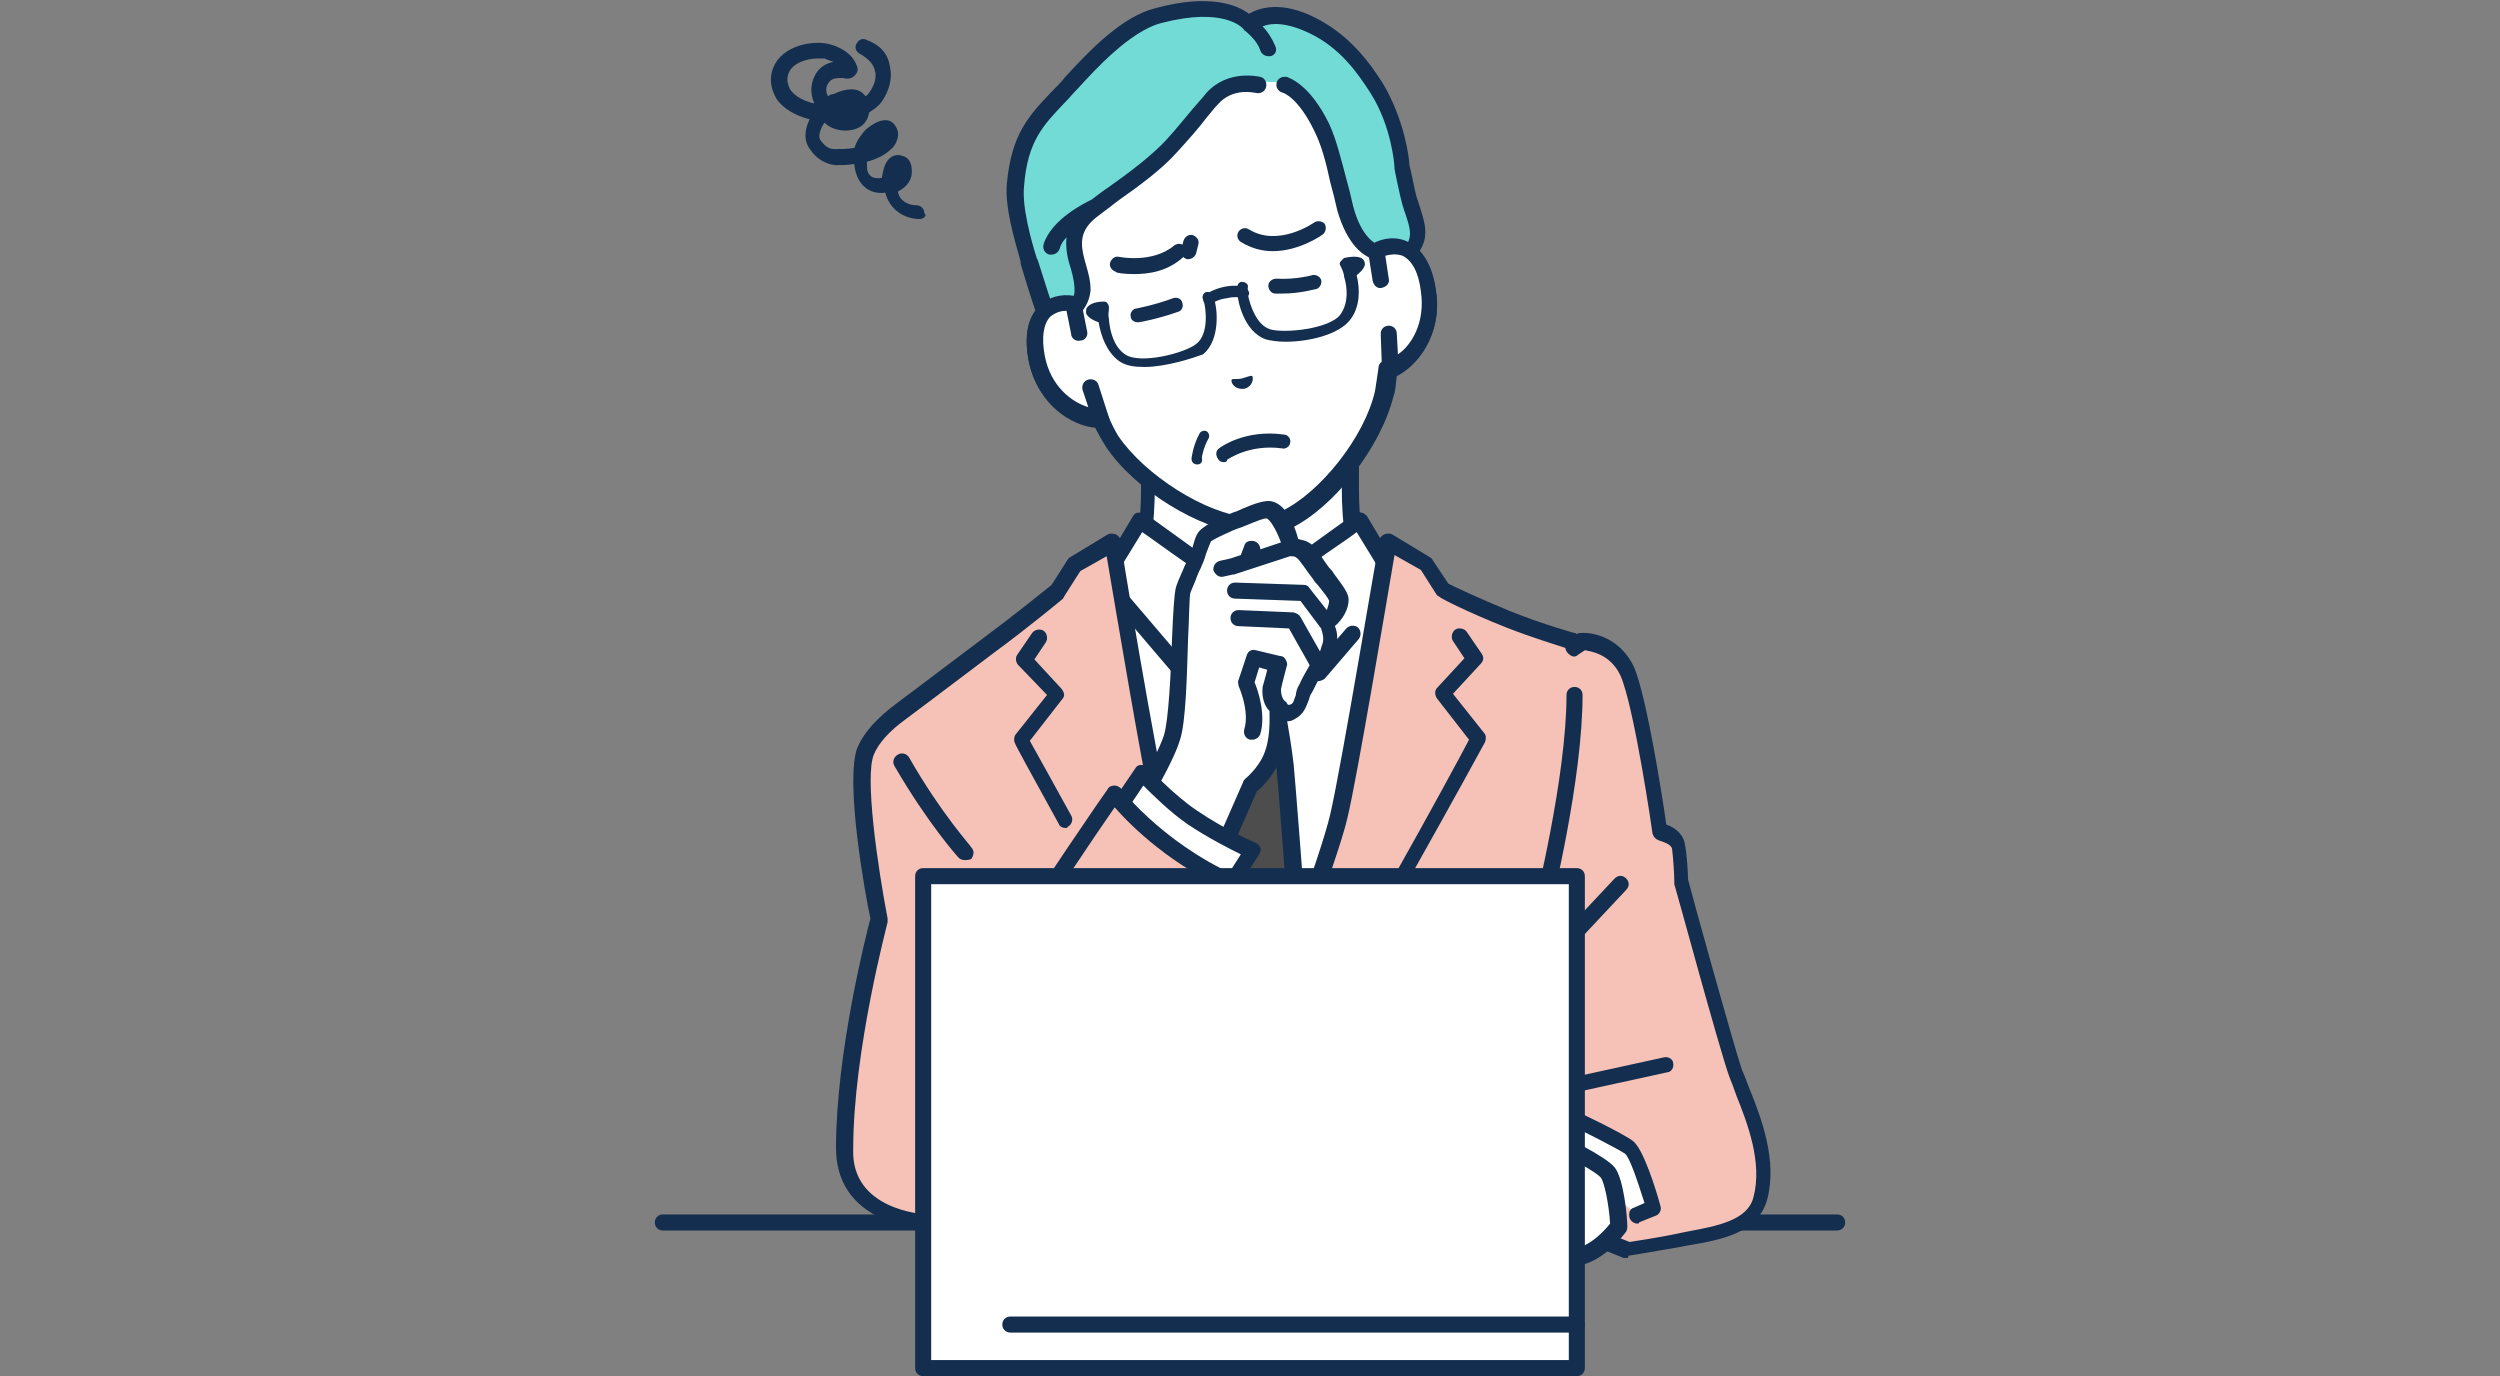 <?xml version="1.0" encoding="utf-8"?>
<!-- Generator: Adobe Illustrator 26.5.0, SVG Export Plug-In . SVG Version: 6.00 Build 0)  -->
<svg version="1.1" id="レイヤー_1" xmlns="http://www.w3.org/2000/svg" xmlns:xlink="http://www.w3.org/1999/xlink" x="0px"
	 y="0px" viewBox="0 0 218 120" style="enable-background:new 0 0 218 120;" xml:space="preserve">
<rect x="0" y="0" width="218" height="120" fill="#808080" stroke="none"/>
<style type="text/css">
	.st0{fill:#132E4F;}
	.st1{fill:#FFFFFF;}
	.st2{fill:#4D4D4D;}
	.st3{fill:#F6C1B7;}
	.st4{fill:#72DBD6;}
</style>
<g id="man_00000064339747306332234400000006324620629605455251_">
	<path class="st0" d="M160.2,107.3H57.8c-0.4,0-0.7-0.3-0.7-0.7c0-0.4,0.3-0.7,0.7-0.7h102.4c0.4,0,0.7,0.3,0.7,0.7
		C160.9,107,160.6,107.3,160.2,107.3z"/>
	<g>
		<g id="XMLID_00000150785829155908349630000017882549803788963485_">
			<g>
				<path class="st1" d="M117.8,42.3c0-2.8,0-4.9,0-4.9l-8.8,4.7l-8.8-4.7c0,0,0,2.1,0,4.9c0,3.7-0.4,5.3-1.3,6.3
					c-1,0.9-8.8,5.9-8.8,5.9l12.4,11.4h13.1L128,54.5c0,0-7.9-5-8.8-5.9C118.2,47.7,117.8,46,117.8,42.3z"/>
				<path class="st0" d="M115.5,66.6c-0.2,0-0.4-0.1-0.5-0.2c-0.3-0.3-0.2-0.7,0-1l11.7-10.8c-2.1-1.3-7.3-4.7-8.2-5.5
					c-1.1-1.1-1.5-2.9-1.5-6.8v-3.7l-7.8,4.2c-0.2,0.1-0.5,0.1-0.7,0l-7.8-4.2v3.7c0,3.9-0.4,5.7-1.5,6.8c-0.8,0.8-6.1,4.2-8.2,5.5
					L103,65.4c0.3,0.3,0.3,0.7,0,1c-0.3,0.3-0.7,0.3-1,0L89.6,55c-0.2-0.1-0.2-0.4-0.2-0.6c0-0.2,0.1-0.4,0.3-0.5
					c3.1-2,8-5.2,8.7-5.8c0.8-0.8,1.1-2.4,1.1-5.8v-4.9c0-0.2,0.1-0.5,0.3-0.6c0.2-0.1,0.5-0.1,0.7,0l8.5,4.5l8.5-4.5
					c0.2-0.1,0.5-0.1,0.7,0c0.2,0.1,0.3,0.4,0.3,0.6v4.9c0,3.4,0.3,5,1.1,5.8c0.7,0.7,5.6,3.8,8.7,5.8c0.2,0.1,0.3,0.3,0.3,0.5
					c0,0.2-0.1,0.4-0.2,0.6L116,66.4C115.9,66.6,115.7,66.6,115.5,66.6z"/>
			</g>
		</g>
		<g>
			<g>
				<path class="st1" d="M121.9,49.9l-1.1-0.7l-2.3-3.8c0,0-0.8,0.6-4.7,3.4c-2.2,1.6-4.8,2.9-4.8,2.9l0,0l0,0h0v0
					c0,0-2.6-1.4-4.8-2.9c-4-2.8-4.7-3.4-4.7-3.4l-2.3,3.8l-1.1,0.7l-1.8,1.8l2.9,16.3l6.6,29.6h5.3h5.3l6.6-29.6l2.9-16.3
					L121.9,49.9z"/>
				<path class="st0" d="M114.3,98.3h-10.6c-0.3,0-0.6-0.2-0.7-0.6l-6.6-29.6c0,0,0,0,0,0l-2.9-16.3c0-0.2,0-0.5,0.2-0.6l1.8-1.8
					c0,0,0.1-0.1,0.1-0.1l1-0.6l2.2-3.7c0.1-0.2,0.3-0.3,0.5-0.3c0.2,0,0.4,0,0.6,0.1c0,0,0.8,0.6,4.7,3.4c1.7,1.2,3.6,2.3,4.4,2.7
					c0.8-0.4,2.7-1.5,4.4-2.7c3.9-2.8,4.7-3.4,4.7-3.4c0.2-0.1,0.4-0.2,0.6-0.1c0.2,0,0.4,0.2,0.5,0.3l2.2,3.7l1,0.6
					c0,0,0.1,0.1,0.1,0.1l1.8,1.8c0.2,0.2,0.2,0.4,0.2,0.6l-2.9,16.3c0,0,0,0,0,0L115,97.7C114.9,98,114.6,98.3,114.3,98.3z
					 M104.3,96.9h9.4l6.4-29.1l2.8-15.9l-1.5-1.5l-1-0.7c-0.1-0.1-0.2-0.1-0.2-0.2l-1.9-3.1c-0.6,0.5-1.9,1.3-4.1,2.9
					c-2.2,1.6-4.8,2.9-4.9,3c-0.2,0.1-0.5,0.1-0.7,0c-0.1-0.1-2.7-1.4-4.9-3c-2.3-1.6-3.5-2.5-4.1-2.9l-1.9,3.1
					c-0.1,0.1-0.1,0.2-0.2,0.2l-1,0.7l-1.5,1.5l2.8,15.9L104.3,96.9z"/>
			</g>
			<path class="st0" d="M114.8,59.4C114.8,59.4,114.8,59.4,114.8,59.4c-0.2,0-0.4-0.1-0.5-0.3l-5.3-6.4l-5.3,6.4
				c-0.1,0.2-0.3,0.3-0.5,0.3c-0.2,0-0.4-0.1-0.5-0.2l-6.3-7.4c-0.3-0.3-0.2-0.7,0.1-1c0.3-0.3,0.7-0.2,1,0.1l5.8,6.8l5.3-6.4
				c0.1-0.2,0.3-0.3,0.5-0.3s0.4,0.1,0.5,0.3l5.3,6.4l2.5-2.9c0.3-0.3,0.7-0.3,1-0.1c0.3,0.3,0.3,0.7,0.1,1l-3,3.5
				C115.2,59.4,115,59.4,114.8,59.4z"/>
			<g>
				<g>
					<path class="st2" d="M106,66.8c0.3-2.9,1.3-7.9,1.3-7.9c0,0-0.6-2.1-1-4l2.7-3.2l0,0l0,0l2.7,3.2c-0.4,1.9-1,4-1,4
						c0,0,1,4.9,1.3,7.9c0.3,2.9,2.8,36.6,2.8,36.6h-11.5C103.2,103.4,105.6,69.7,106,66.8z"/>
					<path class="st0" d="M114.8,104.1h-11.5c-0.2,0-0.4-0.1-0.5-0.2c-0.1-0.1-0.2-0.3-0.2-0.5c0.1-1.4,2.4-33.8,2.8-36.7
						c0.1-1.2,0.4-2.9,0.8-5.1c0.3-1.5,0.4-2.3,0.5-2.7c-0.2-0.5-0.7-2.3-1-3.9c0-0.2,0-0.4,0.2-0.6l2.7-3.2c0,0,0,0,0,0l0,0
						c0.1-0.1,0.3-0.2,0.5-0.2s0.4,0.1,0.5,0.2l0,0c0,0,0,0,0,0l2.7,3.2c0.1,0.2,0.2,0.4,0.2,0.6c-0.3,1.6-0.8,3.3-1,3.9
						c0.2,0.9,1,5.1,1.3,7.7c0.3,2.9,2.7,35.3,2.8,36.7c0,0.2-0.1,0.4-0.2,0.5C115.2,104.1,115,104.1,114.8,104.1z M104,102.7h10
						c-0.4-5-2.4-33.2-2.7-35.8c-0.3-2.8-1.3-7.6-1.3-7.8c0,0,0-0.1,0-0.1c0-0.1,0-0.1,0-0.2c0,0,0.6-1.8,0.9-3.6l-1.9-2.3l-1.9,2.3
						c0.4,1.7,0.9,3.6,0.9,3.6c0,0.1,0,0.2,0,0.4l0,0c0,0-1,4.9-1.3,7.8C106.4,69.5,104.4,97.7,104,102.7z"/>
				</g>
				<path class="st0" d="M109.3,63.2c-0.3,0-0.6-0.2-0.6-0.5l-0.5-3c-0.1-0.3,0.2-0.7,0.5-0.7c0.3-0.1,0.7,0.2,0.7,0.5l0.5,3
					c0.1,0.3-0.2,0.7-0.5,0.7C109.4,63.2,109.3,63.2,109.3,63.2z"/>
				<path class="st0" d="M109,60.3c-1.2,0-2.1-0.7-2.1-0.8c-0.3-0.3-0.3-0.7-0.1-1c0.3-0.3,0.7-0.3,1-0.1c0,0,0.5,0.4,1.2,0.4
					c0.7,0,1.2-0.4,1.2-0.4c0.3-0.2,0.7-0.2,1,0.1c0.3,0.3,0.2,0.7-0.1,1C111.1,59.6,110.2,60.3,109,60.3z"/>
			</g>
		</g>
		<g>
			<path class="st3" d="M151.3,93.6c-0.9-2.5-4.8-16.7-4.8-16.7s0-2.2-0.3-3.1c-0.2-0.9-1.6-1.2-1.6-1.2s-1.6-11.2-2.8-14
				c-1.2-2.8-4-2.6-4-2.6l-0.8,0.5c0-0.3,0-0.5,0-0.5s-2.6-0.7-5.7-1.9c-3.5-1.4-5.6-2.5-5.6-2.5l-1.5-2.3l-3.3-2
				c0,0-3.2,19.5-4.3,23.9c-1,4.4-7.7,22.1-7.7,22.1c0,0-6.7-17.7-7.7-22.1c-1-4.4-4.3-23.9-4.3-23.9l-3.3,2l-1.5,2.3
				c0,0-3,2.4-6,4.7c-3.3,2.5-7.7,5.8-7.7,5.8l0,0c-1.1,0.8-2.4,2-3.1,3.4c-1.2,2.8,1.2,14.7,1.2,14.7s-3,11.2-3,19.9
				c0,6.2,7.3,6.4,7.3,6.4h0.4H92h43.7l6.2,2.4c0,0,1.9-0.3,4.7-0.8c3-0.6,6.1-1,6.9-3.6C154.6,100.7,152.2,96.1,151.3,93.6z"/>
			<path class="st0" d="M141.9,109.7c-0.1,0-0.2,0-0.3,0l-6-2.4H80.9c0,0,0,0,0,0c-0.1,0-2-0.1-3.9-1c-2.7-1.2-4.1-3.3-4.1-6.2
				c0-8.2,2.6-18.5,3-20c-0.4-1.8-2.3-12.2-1.1-15c0.6-1.3,1.7-2.5,3.3-3.7c0,0,4.4-3.3,7.7-5.8c2.7-2,5.4-4.2,5.9-4.6l1.4-2.2
				c0.1-0.1,0.1-0.2,0.2-0.2l3.3-2c0.2-0.1,0.4-0.1,0.7,0c0.2,0.1,0.4,0.3,0.4,0.5c0,0.2,3.2,19.6,4.3,23.9c0.8,3.5,5.3,15.6,7,20.2
				c1.7-4.6,6.2-16.7,7-20.2c1-4.3,4.2-23.7,4.3-23.9c0-0.2,0.2-0.4,0.4-0.5c0.2-0.1,0.5-0.1,0.7,0l3.3,2c0.1,0.1,0.2,0.1,0.2,0.2
				l1.4,2.1c0.6,0.3,2.5,1.2,5.4,2.4c3,1.2,5.6,1.9,5.6,1.9c0.1,0,0.1,0,0.2,0.1c0.1-0.1,0.2-0.1,0.3-0.1c1.1-0.1,3.5,0.4,4.7,3
				c1.1,2.6,2.5,11.5,2.8,13.7c0.6,0.2,1.4,0.7,1.6,1.6c0.2,0.9,0.3,2.7,0.3,3.2c0.3,1.2,3.9,14.2,4.7,16.6l0,0
				c0.2,0.4,0.4,1,0.6,1.5c1.1,2.7,2.5,6.4,1.6,9.8c-0.8,2.9-3.9,3.5-6.9,4l-0.5,0.1c-2.8,0.5-4.7,0.8-4.7,0.8
				C142,109.7,141.9,109.7,141.9,109.7z M80.9,105.9h54.9c0.1,0,0.2,0,0.3,0l6,2.4c0.5-0.1,2.2-0.3,4.5-0.8l0.5-0.1
				c2.7-0.5,5.3-1,5.8-3c0.8-3-0.5-6.4-1.5-8.9c-0.2-0.6-0.4-1.1-0.6-1.6c-0.9-2.5-4.6-16.2-4.8-16.8c0-0.1,0-0.1,0-0.2
				c0-0.6-0.1-2.2-0.2-2.9c-0.1-0.4-0.8-0.6-1.1-0.7c-0.3-0.1-0.5-0.3-0.6-0.6c0-0.1-1.6-11.1-2.8-13.8c-0.9-1.9-2.6-2.1-3.1-2.2
				l-0.6,0.4c-0.2,0.2-0.5,0.2-0.7,0c-0.2-0.1-0.4-0.4-0.4-0.6c-0.9-0.3-2.9-0.9-5.2-1.8c-3.5-1.4-5.6-2.5-5.7-2.6
				c-0.1-0.1-0.2-0.1-0.3-0.2l-1.4-2.2l-2.3-1.3c-0.7,4.1-3.2,19.1-4.1,22.9c-0.4,1.8-1.9,6.1-4.3,12.8c-0.9,2.6-1.8,5-2.4,6.6
				c-0.3,0.9-0.6,1.6-0.8,2.1l-0.2,0.6c-0.1,0.3-0.2,0.7-0.7,0.7c-0.3,0-0.6-0.2-0.7-0.5c-0.3-0.7-6.7-17.8-7.8-22.2
				c-0.9-3.8-3.4-18.8-4.1-22.9l-2.3,1.3L92.8,52c0,0.1-0.1,0.1-0.1,0.2c0,0-3,2.5-6,4.7c-3.3,2.5-7.7,5.8-7.7,5.8
				c-1.4,1-2.4,2.1-2.8,3.1c-0.8,1.9,0.3,9.6,1.2,14.3c0,0.1,0,0.2,0,0.3c0,0.1-3,11.2-3,19.8C74.2,105.5,80.5,105.9,80.9,105.9z"/>
		</g>
		<path class="st0" d="M92.9,72.2c-0.2,0-0.5-0.1-0.6-0.4c-2.2-4-3.8-6.9-3.8-7c-0.1-0.2-0.1-0.6,0.1-0.8l2.7-3.4L88.8,58
			c-0.2-0.2-0.3-0.6-0.1-0.9l1.3-1.9c0.2-0.3,0.7-0.4,1-0.2c0.3,0.2,0.4,0.7,0.2,1l-1,1.5l2.4,2.6c0.2,0.3,0.3,0.6,0,0.9l-2.8,3.6
			c0.5,0.9,1.9,3.4,3.6,6.5c0.2,0.3,0.1,0.8-0.3,1C93.1,72.2,93,72.2,92.9,72.2z"/>
		<path class="st0" d="M112.6,93.7c-0.1,0-0.3,0-0.4-0.1c-0.3-0.2-0.4-0.6-0.2-1c5.3-8.2,14.6-25.2,16.1-28.1l-2.8-3.6
			c-0.2-0.3-0.2-0.7,0-0.9l2.4-2.6l-1-1.5c-0.2-0.3-0.1-0.8,0.2-1c0.3-0.2,0.8-0.1,1,0.2l1.3,1.9c0.2,0.3,0.2,0.6-0.1,0.9l-2.4,2.6
			l2.7,3.4c0.2,0.2,0.2,0.5,0.1,0.8c-0.1,0.2-10.7,19.6-16.4,28.6C113.1,93.6,112.8,93.7,112.6,93.7z"/>
		<path class="st0" d="M134.5,79.9c-0.1,0-0.1,0-0.2,0c-0.4-0.1-0.6-0.5-0.5-0.9c0-0.1,2.8-11.2,2.8-18.4c0-0.4,0.3-0.7,0.7-0.7
			s0.7,0.3,0.7,0.7c0,7.4-2.7,18.3-2.8,18.7C135.1,79.6,134.8,79.9,134.5,79.9z"/>
		<path class="st0" d="M135.3,84.2c-0.2,0-0.3-0.1-0.5-0.2c-0.3-0.3-0.3-0.7,0-1l6-6.4c0.3-0.3,0.7-0.3,1,0c0.3,0.3,0.3,0.7,0,1
			l-6,6.4C135.7,84.1,135.5,84.2,135.3,84.2z"/>
		<g>
			<g>
				<path class="st1" d="M142.2,100.1c-0.9-0.7-5.5-2.9-5.5-2.9l-4.2,0.7l2.5,1.3l7.8,6.8l1.5-0.6
					C144.4,105.4,143.1,100.7,142.2,100.1z"/>
				<path class="st0" d="M142.8,106.7c-0.3,0-0.6-0.2-0.7-0.5c-0.1-0.4,0-0.8,0.4-0.9l0.9-0.4c-0.6-1.9-1.3-4-1.7-4.3
					c-0.6-0.4-3.3-1.8-5.2-2.7l-1.8,0.3l0.5,0.3c0.4,0.2,0.5,0.6,0.3,1c-0.2,0.3-0.6,0.5-1,0.3l-2.5-1.3c-0.3-0.1-0.4-0.4-0.4-0.7
					c0-0.3,0.3-0.5,0.6-0.6l4.2-0.7c0.1,0,0.3,0,0.4,0.1c0.5,0.2,4.7,2.2,5.6,2.9c0.9,0.7,2,4.2,2.4,5.7c0.1,0.3-0.1,0.7-0.4,0.8
					l-1.5,0.6C143,106.6,142.9,106.7,142.8,106.7z"/>
			</g>
			<g>
				<g>
					<path class="st1" d="M135,99.1c0,0-4.5,0.6-6,0.4c-1.4-0.3-3.7-1-3.7-1s-2.8-1.3-4.2-0.7c-2.1,1-4.5,4.1-4.5,4.1
						s-0.6,1.2-1.6,3.5c-1.1,2.3-1.1,3.5,0,3.8c1.1,0.3,2-0.8,2.8-2.2c0.8-1.4,1.6-2.8,1.6-2.8l3.3-2.7l0.5,0.2l-2.6,2.8
						c0,0-2.3,5.4-0.7,6.2c1,0.5,2.1-0.8,2.1-0.8s0.1,1,1,1.3c0.9,0.3,1.8-0.5,1.8-0.5s0.2,0.7,1.2,1c1,0.3,2-1,3-2.3
						c0.9-1.1,1.5-1.7,1.5-1.7l2.6,1c0,0,1.5,1.2,4.4,0.8c2.2-0.3,3.8-2.7,3.8-2.7s-0.3-3.8-1-4.7C139.5,101.2,135,99.1,135,99.1z"
						/>
					<path class="st0" d="M126.2,112.5c-0.2,0-0.4,0-0.6-0.1c-0.5-0.2-0.9-0.4-1.1-0.7c-0.5,0.2-1.2,0.4-1.9,0.2
						c-0.5-0.2-0.8-0.5-1-0.8c-0.6,0.4-1.4,0.6-2.1,0.2c-1.5-0.8-0.8-3.3-0.6-4.2c0.1-0.4,0.2-0.9,0.4-1.3c-0.3,0.4-0.5,1-0.8,1.5
						c-0.5,0.9-1.8,3.1-3.6,2.6c-0.7-0.2-1-0.6-1.1-1c-0.4-0.8-0.1-2,0.7-3.8c1.1-2.3,1.6-3.5,1.6-3.5c0,0,0-0.1,0.1-0.1
						c0.1-0.1,2.5-3.3,4.7-4.3c1.5-0.7,4.1,0.4,4.7,0.7c0.3,0.1,2.3,0.8,3.6,1c1.1,0.2,4.5-0.2,5.8-0.4c0.1,0,0.3,0,0.4,0.1
						c0.8,0.4,4.6,2.2,5.4,3.2c0.8,1,1.1,4.4,1.1,5.1c0,0.2,0,0.3-0.1,0.5c-0.1,0.1-1.8,2.6-4.3,3c-2.8,0.4-4.4-0.5-4.8-0.8
						l-2.1-0.8c-0.3,0.3-0.7,0.7-1.1,1.3c-0.1,0.1-0.2,0.3-0.3,0.4C128.2,111.4,127.3,112.5,126.2,112.5z M125.4,110.5
						c0,0.1,0.2,0.4,0.7,0.6c0.4,0.1,1.3-0.8,1.9-1.6c0.1-0.1,0.2-0.3,0.3-0.4c0.9-1.2,1.6-1.7,1.6-1.8c0.2-0.2,0.5-0.2,0.7-0.1
						l2.6,1c0.1,0,0.1,0.1,0.2,0.1c0,0,1.3,1,3.8,0.6c1.5-0.2,2.8-1.7,3.2-2.2c-0.1-1.7-0.5-3.6-0.8-4c-0.4-0.5-2.6-1.7-4.7-2.7
						c-1,0.1-4.6,0.6-6,0.4c-1.5-0.3-3.7-1-3.8-1.1c0,0,0,0-0.1,0c-1-0.5-2.8-1-3.6-0.7c-1.7,0.8-3.8,3.4-4.2,3.8
						c-0.1,0.3-0.7,1.5-1.6,3.4c-0.9,1.9-0.8,2.5-0.7,2.6c0,0,0.1,0.1,0.2,0.2c0.6,0.2,1.4-0.9,2-1.9c0.8-1.4,1.6-2.8,1.6-2.8
						c0-0.1,0.1-0.1,0.2-0.2l3.3-2.7c0.2-0.2,0.5-0.2,0.8-0.1l0.5,0.2c0.2,0.1,0.3,0.3,0.4,0.5c0,0.2,0,0.4-0.2,0.6l-2.5,2.7
						c-0.1,0.3-0.6,1.4-0.9,2.6c-0.5,1.9-0.2,2.5-0.1,2.6c0.4,0.2,1-0.4,1.2-0.6c0.2-0.2,0.5-0.3,0.8-0.2c0.3,0.1,0.5,0.3,0.5,0.6
						c0,0,0.1,0.6,0.5,0.7c0.4,0.1,1-0.2,1.1-0.3c0.2-0.2,0.4-0.2,0.7-0.2C125.1,110.1,125.3,110.3,125.4,110.5z"/>
				</g>
				<path class="st0" d="M121.9,110.6c-0.1,0-0.2,0-0.3-0.1c-0.4-0.1-0.5-0.6-0.4-0.9l1.6-3.9c0-0.1,0.1-0.1,0.1-0.2l3.2-3.5
					c0.3-0.3,0.7-0.3,1,0c0.3,0.3,0.3,0.7,0,1l-3.1,3.4l-1.5,3.8C122.5,110.4,122.2,110.6,121.9,110.6z"/>
				<path class="st0" d="M124.7,111.4c-0.1,0-0.2,0-0.3-0.1c-0.3-0.2-0.5-0.6-0.3-1l1.8-3.5c0-0.1,0.1-0.1,0.1-0.2l3.3-3.2
					c0.3-0.3,0.7-0.3,1,0c0.3,0.3,0.3,0.7,0,1l-3.2,3.1l-1.7,3.4C125.2,111.3,124.9,111.4,124.7,111.4z"/>
				<path class="st0" d="M130.4,108.5c-0.2,0-0.4-0.1-0.5-0.3c-0.2-0.3-0.2-0.7,0.1-1l1.8-1.4c0.3-0.2,0.7-0.2,1,0.1
					c0.2,0.3,0.2,0.7-0.1,1l-1.8,1.4C130.7,108.4,130.5,108.5,130.4,108.5z"/>
			</g>
		</g>
		<path class="st0" d="M134.8,95.9c-0.3,0-0.6-0.2-0.7-0.6c-0.1-0.4,0.2-0.8,0.5-0.8l10.5-2.3c0.4-0.1,0.8,0.2,0.8,0.5
			c0.1,0.4-0.2,0.8-0.5,0.8l-10.5,2.3C134.9,95.9,134.8,95.9,134.8,95.9z"/>
		<path class="st0" d="M84.1,75c-0.2,0-0.4-0.1-0.5-0.2c-0.1-0.1-2.7-3-5.6-8c-0.2-0.3-0.1-0.8,0.3-1c0.3-0.2,0.8-0.1,1,0.3
			c2.8,4.9,5.4,7.7,5.4,7.8c0.3,0.3,0.2,0.7,0,1C84.5,75,84.3,75,84.1,75z"/>
		<g>
			<g id="XMLID_00000091010899929526795800000011718993257347919030_">
				<g id="新規シンボル_8_00000101788216307953591820000003504513877161323690_">
					<g>
						<path class="st1" d="M119.9,21.9l-1.2-6.8c-0.3-2-1.2-3.8-2.4-5.3c-2.4-2.9-6.8-6.9-13.1-5.8l-0.1,0
							c-6.2,1.1-9.1,6.3-10.3,9.9c-0.6,1.9-0.8,3.9-0.4,5.8l1.2,6.8c-1.6-0.3-3.9,0.5-3.1,4.7c0.7,3.8,3.8,5.3,5.5,5.2
							c0.3,0.7,0.6,1.4,1,1.9c2.4,3.6,7.9,7,11.9,7.4c0,0,0.7,0.1,1.6-0.1c0.9-0.2,1.6-0.5,1.6-0.5c3.6-1.7,7.6-6.8,8.6-11
							c0.2-0.7,0.2-1.4,0.3-2.2c1.6-0.5,4-3,3.4-6.8C123.8,21.1,121.2,21.1,119.9,21.9z"/>
						<path class="st0" d="M108.8,46.6c-4.2-0.4-9.9-3.9-12.4-7.7c-0.3-0.5-0.6-1-0.9-1.6c-2.1-0.2-5-2-5.8-5.8
							c-0.4-2.1-0.1-3.7,0.9-4.7c0.5-0.5,1.3-0.9,2.1-0.9l-1-5.9c-0.4-2.1-0.2-4.2,0.5-6.2c1.1-3.4,4.1-9.2,10.8-10.4c0,0,0,0,0.1,0
							c0,0,0,0,0.1,0c6.8-1.2,11.5,3.3,13.7,6.1c1.3,1.6,2.2,3.6,2.6,5.7l1,5.9c0.8-0.2,1.6-0.2,2.3,0.2c1.3,0.6,2.1,2,2.4,4.1
							c0.6,3.8-1.6,6.5-3.4,7.4c-0.1,0.7-0.1,1.3-0.3,1.8c-1.1,4.4-5.2,9.7-9,11.5c0,0-0.7,0.3-1.8,0.5
							C109.6,46.7,108.9,46.6,108.8,46.6z M120.3,22.6c-0.2,0.1-0.4,0.1-0.7,0c-0.2-0.1-0.4-0.3-0.4-0.5l-1.2-6.8
							c-0.3-1.8-1.1-3.6-2.3-5c-2.5-3.1-6.6-6.5-12.4-5.6c0,0,0,0-0.1,0c0,0,0,0-0.1,0c-5.7,1-8.5,5.7-9.7,9.5
							c-0.6,1.8-0.7,3.6-0.4,5.5l1.2,6.8c0,0.2,0,0.5-0.2,0.6c-0.2,0.2-0.4,0.2-0.6,0.2c-0.3-0.1-1.2-0.2-1.8,0.5
							c-0.6,0.6-0.8,1.8-0.5,3.4c0.7,3.4,3.5,4.7,4.8,4.6c0.3,0,0.6,0.2,0.7,0.4c0.3,0.7,0.6,1.3,0.9,1.8c2.3,3.4,7.6,6.8,11.3,7.1
							c0,0,0.6,0,1.5-0.1c0.8-0.1,1.4-0.4,1.4-0.4c3.4-1.6,7.3-6.5,8.2-10.5c0.1-0.6,0.2-1.3,0.3-2c0-0.3,0.2-0.6,0.5-0.6
							c1.3-0.4,3.5-2.6,2.9-6c-0.3-1.6-0.8-2.7-1.6-3.1c-0.4-0.2-0.7-0.2-1.1-0.1C120.7,22.3,120.4,22.5,120.3,22.6z"/>
					</g>
				</g>
			</g>
			<path class="st0" d="M109.2,32.8c-0.1-0.1-0.5,0.1-0.9,0.2c-0.4,0.1-0.8,0-0.9,0.1c-0.1,0.2,0.2,0.9,1.1,0.8
				C109.3,33.7,109.3,32.9,109.2,32.8z"/>
			<path class="st0" d="M99.2,28.1c-0.3,0-0.6-0.2-0.6-0.5c-0.1-0.3,0.2-0.7,0.5-0.7c0,0,1.6-0.3,3.2-0.9c0.3-0.1,0.7,0,0.8,0.4
				c0.1,0.3,0,0.7-0.4,0.8c-1.7,0.6-3.3,0.9-3.4,0.9C99.3,28.1,99.3,28.1,99.2,28.1z"/>
			<path class="st0" d="M111.8,25.6c-0.2,0-0.4,0-0.6,0c-0.3,0-0.6-0.3-0.6-0.7c0-0.3,0.3-0.6,0.7-0.6c1.7,0.1,3.1-0.3,3.1-0.3
				c0.3-0.1,0.7,0.1,0.8,0.4c0.1,0.3-0.1,0.7-0.4,0.8C114.7,25.2,113.4,25.6,111.8,25.6z"/>
			<path class="st4" d="M122.2,14.4c0,0-0.2-3.6-2.2-6.8c-1.3-2.2-3-4.2-5.5-5.5c-4-2-5.6-0.1-5.6-0.1s-1.7-2.4-7.9-0.8
				c-2.9,0.7-5.9,4-7.5,5.8c-2.5,2.8-4.5,4-5,9c-0.2,2,0.7,5.1,1.2,6.7c0.8,2.7,1.4,4.5,1.4,4.5l1.7,1.4l0.8-2.2
				c0,0,0.5-0.4,0.6-1.4c0.1-2-1.9-4.3,0.3-6.6c1.1-1.2,5.3-3.6,7.5-6c1.7-2,2.7-3.3,3.5-4.1c1.7-1.8,4-1.2,4-1.2l2.6,0.1
				c0,0,1.5,0.4,3.2,3.7c0.9,1.7,1.2,3.8,2.1,7c0.9,3.4,2.6,3.8,2.6,3.8l2.6,2c0,0,0.1-1.4,0.5-1.9c1-1.4,0.5-2.4-0.2-4.4
				C122.7,16.8,122.2,14.4,122.2,14.4z"/>
			<g>
				<path class="st0" d="M105.5,26.5c-0.1,0-0.3-0.1-0.4-0.2c-0.2-0.2-0.1-0.5,0.1-0.7c0.1,0,0.6-0.4,1.6-0.6c1-0.2,1.7,0,1.8,0.1
					c0.2,0.1,0.4,0.4,0.3,0.6c-0.1,0.2-0.4,0.4-0.6,0.3c0,0-0.5-0.2-1.3,0c-0.8,0.1-1.2,0.4-1.2,0.4
					C105.7,26.5,105.6,26.5,105.5,26.5z"/>
				<path class="st0" d="M99.8,32c-0.9,0-1.6-0.1-2.2-0.5c-1.1-0.8-1.6-2.2-1.8-3.4c-0.6-0.2-1-0.5-1.1-0.8c0-0.2,0-0.4,0.1-0.5
					c0.3-0.4,1-0.5,1.4-0.5c0.2,0,0.3,0,0.4,0.2c0.1,0.1,0.1,0.3,0.1,0.4c0,0.2-0.1,0.5,0,0.9c0,0,0,0,0,0.1c0.1,1,0.4,2.3,1.4,3
					c1.3,0.9,5.2-0.1,6.2-0.9c1.2-0.9,0.8-3.3,0.7-3.6c-0.1-0.2-0.1-0.3-0.1-0.3c-0.1-0.2,0-0.5,0.2-0.6c0.2-0.1,0.5,0,0.6,0.2
					c0,0,0.1,0.2,0.2,0.5c0.2,0.5,0.6,3.4-1,4.7C104.1,31.2,101.7,32,99.8,32z"/>
				<path class="st0" d="M112.1,29.8c-0.7,0-1.3-0.1-1.7-0.2c-2-0.7-2.5-3.5-2.5-4.1c0-0.2,0-0.5,0-0.5c0-0.3,0.3-0.5,0.5-0.4
					c0.3,0,0.5,0.3,0.4,0.5c0,0,0,0.2,0,0.4c0,0.3,0.5,2.7,1.9,3.2c1.2,0.4,5.3,0,6.2-1.3c0.7-1,0.6-2.3,0.3-3.3c0,0,0,0,0-0.1
					c-0.1-0.4-0.2-0.6-0.3-0.8c-0.1-0.1-0.1-0.3,0-0.4c0.1-0.1,0.2-0.2,0.3-0.3c0.4-0.1,1.1-0.2,1.5,0c0.2,0.1,0.3,0.3,0.3,0.4
					c0.1,0.3-0.2,0.7-0.7,1.1c0.3,1.2,0.3,2.7-0.5,3.8C116.8,29.2,114.1,29.8,112.1,29.8z"/>
			</g>
			<path class="st0" d="M98.9,23.9c-0.9,0-1.6-0.1-1.6-0.2c-0.3-0.1-0.6-0.4-0.5-0.8c0.1-0.3,0.4-0.6,0.8-0.5c0,0,2.9,0.6,4.8-1
				c0.3-0.2,0.7-0.2,0.9,0.1c0.2,0.3,0.2,0.7-0.1,0.9C101.8,23.7,100.1,23.9,98.9,23.9z"/>
			<path class="st0" d="M103.6,22.6c0,0-0.1,0-0.1,0c-0.3-0.1-0.6-0.4-0.5-0.8l0.2-0.8c0.1-0.3,0.4-0.6,0.8-0.5
				c0.3,0.1,0.6,0.4,0.5,0.8l-0.2,0.8C104.2,22.4,103.9,22.6,103.6,22.6z"/>
			<path class="st0" d="M111,21.9c-0.9,0-1.8-0.2-2.8-0.8c-0.3-0.2-0.4-0.6-0.2-0.9c0.2-0.3,0.6-0.4,0.9-0.2
				c2.6,1.6,5.7-0.6,5.7-0.6c0.3-0.2,0.7-0.1,0.9,0.1c0.2,0.3,0.1,0.7-0.1,0.9C115.3,20.5,113.3,21.9,111,21.9z"/>
			<path class="st0" d="M104.4,40.5C104.4,40.5,104.4,40.5,104.4,40.5c-0.3,0-0.5-0.2-0.5-0.5c0,0,0.1-1.1,0.7-2.2
				c0.1-0.2,0.4-0.3,0.6-0.2c0.2,0.1,0.3,0.4,0.2,0.6c-0.5,0.9-0.6,1.7-0.6,1.7C104.9,40.3,104.7,40.5,104.4,40.5z"/>
			<path class="st0" d="M123.8,18c-0.1-0.2-0.1-0.4-0.2-0.6c-0.2-0.5-0.5-2.3-0.7-3c0-0.5-0.4-3.9-2.3-7.1c-1.2-1.9-2.9-4.2-5.8-5.7
				c-3.1-1.6-5-0.9-5.9-0.4c-0.9-0.7-3.3-1.8-8.1-0.5c-2.9,0.7-5.7,3.6-7.9,6c-0.4,0.5-0.8,0.9-1.2,1.3c-2,2.1-3.5,3.7-3.9,8
				c-0.2,2.1,0.7,5,1.2,6.8L89,23c0.8,2.7,1.4,4.5,1.5,4.6c0,0.1,0.1,0.2,0.2,0.3l1.7,1.4c0.1,0.1,0.3,0.2,0.5,0.2
				c0.1,0,0.1,0,0.2,0c0.2-0.1,0.4-0.2,0.5-0.4l0.8-2c0.2-0.3,0.6-0.8,0.7-1.8c0-0.8-0.2-1.5-0.4-2.2c-0.4-1.4-0.7-2.6,0.5-3.8
				c0.4-0.4,1.3-1,2.3-1.8c1.7-1.2,3.8-2.7,5.2-4.3c1-1.1,1.8-2,2.4-2.8c0.5-0.6,0.8-1,1.1-1.3c1.3-1.5,3.2-1,3.3-1
				c0.4,0.1,0.8-0.1,0.9-0.5c0.1-0.4-0.1-0.8-0.5-0.9c-0.1,0-2.8-0.7-4.7,1.4c-0.3,0.4-0.7,0.8-1.2,1.4c-0.6,0.7-1.3,1.6-2.3,2.7
				c-1.3,1.4-3.3,2.9-5,4.1c-0.6,0.4-1.1,0.8-1.5,1.1c-0.6,0.3-3.5,1.7-4.2,3.9c-0.1,0.4,0.1,0.8,0.5,0.9c0.1,0,0.1,0,0.2,0
				c0.3,0,0.6-0.2,0.7-0.5c0.1-0.4,0.3-0.7,0.6-1c-0.1,1,0.1,1.9,0.4,2.8c0.2,0.7,0.3,1.3,0.3,1.8c0,0.6-0.2,0.8-0.3,0.9
				c-0.1,0.1-0.2,0.2-0.2,0.3l-0.5,1.2l-0.8-0.7c-0.2-0.5-0.7-2.1-1.4-4.3l-0.1-0.2c-0.5-1.6-1.3-4.5-1.1-6.3
				c0.3-3.9,1.7-5.3,3.5-7.2c0.4-0.4,0.8-0.9,1.3-1.4c1.2-1.3,4.4-4.9,7.2-5.6c5.4-1.4,7,0.4,7.1,0.5c0.1,0.1,0.1,0.2,0.2,0.2
				c0.2,0.2,1,0.8,1.3,1.7c0.1,0.3,0.4,0.5,0.7,0.5c0.1,0,0.2,0,0.2,0c0.4-0.1,0.6-0.5,0.4-0.9c-0.3-0.7-0.7-1.3-1.1-1.7
				c0.7-0.3,2-0.4,4.1,0.6c2.7,1.3,4.2,3.5,5.3,5.2c1.9,3,2.1,6.4,2.1,6.5c0,0,0,0.1,0,0.1c0,0.1,0.5,2.5,0.7,3.2
				c0.1,0.2,0.1,0.4,0.2,0.6c0.5,1.5,0.7,2.1,0,3.1c-0.2,0.3-0.3,0.7-0.4,1.1l-1.7-1.3c-0.1-0.1-0.1-0.1-0.3-0.1
				c-0.1,0-1.4-0.6-2.1-3.3c-0.2-0.9-0.4-1.7-0.6-2.4c-0.5-1.9-0.9-3.5-1.5-4.8c-1.7-3.5-3.5-4-3.7-4.1l0,0c-0.1,0-0.1,0-0.2,0
				c-0.4,0-0.7,0.3-0.7,0.7c0,0.3,0.2,0.6,0.6,0.7l0,0l0,0c0,0,1.3,0.4,2.7,3.3c0.6,1.2,1,2.6,1.4,4.5c0.2,0.7,0.4,1.5,0.6,2.4
				c0.9,3.2,2.4,4,2.9,4.2l2.5,1.9c0.2,0.2,0.5,0.2,0.7,0.1c0.2-0.1,0.4-0.3,0.4-0.6c0-0.6,0.2-1.4,0.4-1.6
				C124.7,20.8,124.3,19.6,123.8,18z"/>
			<path class="st0" d="M106.7,40.3c-0.2,0-0.4-0.1-0.5-0.3c-0.2-0.3-0.2-0.7,0.1-0.9c0.1-0.1,2.3-1.7,5.7-1.2
				c0.3,0,0.6,0.4,0.5,0.7c0,0.3-0.4,0.6-0.7,0.5c-2.9-0.4-4.8,1-4.8,1C107,40.3,106.8,40.3,106.7,40.3z"/>
			<g id="XMLID_00000074435710153173392900000005429662733226100911_">
				<g>
					<path class="st1" d="M119.9,21.9l0.4,2.5l0.7,4.8l0.1,2.9c1.6-0.5,4-3,3.4-6.8C123.8,21.1,121.2,21.1,119.9,21.9z"/>
					<path class="st0" d="M121.2,32.8C121.2,32.8,121.2,32.8,121.2,32.8c2.1-0.6,4.7-3.5,4-7.6c-0.3-2.1-1.2-3.5-2.4-4.1
						c-1-0.5-2.2-0.4-3.2,0.2c-0.2,0.1-0.4,0.4-0.3,0.7l0.4,2.5c0.1,0.4,0.4,0.7,0.8,0.6c0.4-0.1,0.7-0.4,0.6-0.8l-0.3-2
						c0.4-0.1,0.9-0.2,1.5,0c0.8,0.4,1.4,1.4,1.6,3.1c0.4,2.7-0.8,4.7-2,5.5l-0.1-1.8c0-0.4-0.3-0.7-0.7-0.7c-0.4,0-0.7,0.3-0.7,0.7
						l0.1,2.9c0,0.2,0.1,0.4,0.3,0.6C120.8,32.8,121,32.9,121.2,32.8z"/>
				</g>
			</g>
			<g>
				<g>
					<path class="st1" d="M94.1,29.1l-0.5-2.5c-1.6-0.3-3.9,0.5-3.1,4.7c0.7,3.8,3.8,5.3,5.5,5.2l-0.9-2.8L94.1,29.1z"/>
					<path class="st0" d="M96.1,37.2C96.1,37.3,96.1,37.3,96.1,37.2c-2.1,0.1-5.6-1.7-6.4-5.8c-0.4-2.1-0.1-3.7,0.9-4.7
						c0.8-0.8,1.9-1.1,3.1-0.9c0.3,0.1,0.5,0.3,0.6,0.6l0.5,2.5c0.1,0.4-0.2,0.8-0.6,0.8c-0.4,0.1-0.8-0.2-0.8-0.6l-0.4-2
						c-0.4,0-0.9,0.1-1.4,0.5c-0.6,0.6-0.8,1.8-0.5,3.4c0.5,2.7,2.4,4.1,3.8,4.5L94.4,34c-0.1-0.4,0.1-0.8,0.5-0.9
						c0.4-0.1,0.8,0.1,0.9,0.5l0.9,2.8c0.1,0.2,0,0.4-0.1,0.6C96.5,37.1,96.3,37.2,96.1,37.2z"/>
				</g>
			</g>
		</g>
		<g>
			<g>
				<path class="st1" d="M115.3,49.9c-0.8-1-1.2-1.8-1.7-2.1c-0.5-0.3-1.1-0.2-1.1-0.2s-0.8-3.5-2.2-3.3c-0.8,0.1-1.8,0.6-2.7,1
					c-1.2,0.5-2,0.8-2.5,1.2c-0.5,0.4-0.6,1.2-1,2.3c-0.4,1-0.9,2-1.1,2.5c-0.3,1.2-0.2,10.4-0.9,12.7c-0.7,2.4-4,7.6-4,7.6l6.4,7.4
					l4.7-10.7c0,0,1.3-1,1.9-2.4c0.8-1.9,0.6-4.4,0.6-4.4s0.5,0.6,1.3,0.2s0.7-1.2,1.1-2c0.5-1,1.1-2,1.1-2s0.8-0.7,1-1.6
					c0.3-1-0.2-2-0.2-2s0.9-1.1,0.9-2C116.9,51.8,116.1,50.9,115.3,49.9z"/>
				<path class="st0" d="M117.6,52.3c0-0.6-0.5-1.2-1.3-2.3c-0.1-0.2-0.3-0.4-0.4-0.5c-0.3-0.4-0.5-0.7-0.7-1
					c-0.4-0.6-0.7-1-1.1-1.2c-0.3-0.2-0.6-0.2-0.9-0.3c-0.3-1.2-1.2-3.5-2.8-3.3c-0.8,0.1-1.7,0.5-2.6,0.9l-0.3,0.1
					c-0.2,0.1-0.5,0.2-0.7,0.3c-0.9,0.4-1.5,0.7-2,1.1c-0.5,0.4-0.6,0.9-0.8,1.6c-0.1,0.3-0.2,0.6-0.4,1c-0.1,0.3-0.3,0.6-0.4,0.9
					c-0.3,0.7-0.6,1.3-0.7,1.8c-0.1,0.5-0.2,1.9-0.3,4.3c-0.1,3-0.3,7.1-0.7,8.4c-0.7,2.2-3.9,7.4-3.9,7.4c-0.2,0.3-0.1,0.8,0.2,1
					c0.3,0.2,0.8,0.1,1-0.2c0.1-0.2,3.4-5.4,4.1-7.8c0.5-1.5,0.6-5.5,0.7-8.8c0.1-1.8,0.1-3.6,0.2-4c0.1-0.3,0.4-0.9,0.6-1.5
					c0.1-0.3,0.3-0.6,0.4-0.9c0.2-0.4,0.3-0.8,0.4-1.1c0.2-0.5,0.3-0.8,0.4-1c0.3-0.2,0.9-0.5,1.6-0.8c0.2-0.1,0.4-0.2,0.7-0.3
					l0.3-0.1c0.8-0.3,1.6-0.7,2.2-0.8c0.3,0,0.9,1,1.3,2.1l-1.8,0.6c0-0.3-0.2-0.6-0.5-0.7c-0.4-0.1-0.8,0-0.9,0.4l-0.3,0.8
					l-0.9,0.3l-0.9,0.2c-0.4,0.1-0.6,0.4-0.6,0.8c0.1,0.3,0.4,0.6,0.7,0.6c0,0,0.1,0,0.1,0l0.9-0.2c0,0,0.1,0,0.1,0l4.9-1.6
					c0.1,0,0.4,0,0.5,0.1c0.2,0.1,0.4,0.4,0.7,0.8c0.2,0.3,0.5,0.7,0.8,1.1c0.1,0.2,0.3,0.4,0.4,0.5c0.4,0.5,0.9,1.1,1,1.4
					c0,0.2-0.1,0.5-0.2,0.8l-1.5-1.9c-0.1-0.2-0.3-0.3-0.5-0.3l-6-0.2c-0.4,0-0.7,0.3-0.7,0.7c0,0.4,0.3,0.7,0.7,0.7l5.7,0.2
					l1.8,2.4c0.1,0.3,0.3,0.9,0.1,1.4c-0.1,0.2-0.1,0.4-0.2,0.6l-1.7-3c-0.1-0.2-0.3-0.3-0.6-0.4l-4.8-0.2c-0.4,0-0.7,0.3-0.7,0.7
					c0,0.4,0.3,0.7,0.7,0.7l4.4,0.2l1.8,3.2c-0.2,0.4-0.6,1-0.9,1.7c-0.2,0.3-0.3,0.7-0.3,0.9c-0.2,0.5-0.2,0.7-0.4,0.8
					c-0.2,0.1-0.3,0.1-0.4-0.1c0-0.1-0.1-0.1-0.2-0.2c-0.1-0.1-0.3-0.4-0.3-1c0.1-0.5,0.4-1.6,0.5-2c0.1-0.2,0-0.4-0.1-0.6
					c-0.1-0.2-0.3-0.3-0.5-0.3l-2.1-0.5c-0.4-0.1-0.7,0.1-0.8,0.5l-0.7,2.1c-0.1,0.2,0,0.3,0,0.5c0,0,1,2.2,0.5,3.8
					c-0.1,0.4,0.1,0.8,0.5,0.9c0.1,0,0.1,0,0.2,0c0.3,0,0.6-0.2,0.7-0.5c0.5-1.7-0.2-3.8-0.5-4.5l0.4-1.3l0.7,0.2
					c-0.1,0.5-0.3,1.1-0.4,1.5c-0.1,1,0.2,1.7,0.6,2.1c0,0.7,0.1,2.4-0.5,3.8c-0.5,1.2-1.6,2.1-1.6,2.1c-0.1,0.1-0.2,0.2-0.2,0.3
					l-4.7,10.7c-0.2,0.4,0,0.8,0.4,0.9c0.1,0,0.2,0.1,0.3,0.1c0.3,0,0.5-0.2,0.6-0.4l4.6-10.5c0.4-0.3,1.4-1.3,1.9-2.5
					c0.5-1.2,0.6-2.6,0.6-3.6c0.3,0,0.5,0,0.8-0.2c0.8-0.4,1-1.1,1.2-1.6c0.1-0.2,0.1-0.5,0.3-0.7c0.4-0.8,0.8-1.6,1-1.9
					c0.3-0.2,0.9-0.9,1.1-1.9c0.2-0.8,0.1-1.6-0.1-2C117.1,54,117.6,53.1,117.6,52.3z"/>
			</g>
			<g>
				<path class="st1" d="M99.6,67.4l-3.2,4.7l10.3,6.1l2.5-3.9c0,0-2.6-1.1-5.2-2.9C101.8,69.8,99.6,67.4,99.6,67.4z"/>
				<path class="st0" d="M106.7,78.9c-0.1,0-0.3,0-0.4-0.1c-0.3-0.2-0.4-0.6-0.2-1l2.1-3.3c-1-0.5-2.8-1.4-4.6-2.6
					c-1.6-1.1-3.1-2.6-3.9-3.4l-2.7,4c-0.2,0.3-0.7,0.4-1,0.2c-0.3-0.2-0.4-0.7-0.2-1L99,67c0.1-0.2,0.3-0.3,0.5-0.3
					c0.2,0,0.4,0.1,0.6,0.2c0,0,2.2,2.4,4.3,3.8c2.5,1.7,5.1,2.8,5.1,2.8c0.2,0.1,0.3,0.2,0.4,0.4c0.1,0.2,0,0.4-0.1,0.6l-2.5,3.9
					C107.2,78.7,106.9,78.9,106.7,78.9z"/>
			</g>
			<g>
				<path class="st3" d="M97.2,69.2c0,0-6.3,9.2-8.6,13.1c-0.3,0.5-2-0.1-2.8,0.8c-1,1.2-1.9,4.4-2,4.5l0.5,12.6
					c2.3,1.9,8.3,3.4,13-4.1c4.8-7.4,9.5-15.1,11.4-18.5C101.5,74.8,97.2,69.2,97.2,69.2z"/>
				<path class="st0" d="M88.9,102.4c-2.2,0-4-0.8-5-1.7c-0.3-0.2-0.3-0.7-0.1-1c0.2-0.3,0.7-0.3,1-0.1c1,0.8,3,1.7,5.2,1.3
					c2.5-0.4,4.9-2.2,6.7-5.2c4.5-6.9,8.9-14.1,11-17.8c-5.5-2.3-9.1-5.9-10.5-7.5c-1.6,2.3-6.2,9.1-8.1,12.3
					c-0.3,0.6-1,0.6-1.6,0.6c-0.5,0-1,0-1.2,0.3c-0.7,0.9-1.4,2.9-1.7,3.8c-0.2,0.5-0.2,0.6-0.3,0.7c-0.2,0.3-0.7,0.4-1,0.1
					c-0.3-0.2-0.4-0.6-0.2-0.9c0-0.1,0.1-0.2,0.1-0.4c0.3-1,1.1-3.2,2-4.3c0.6-0.8,1.6-0.8,2.3-0.8c0.2,0,0.4,0,0.5,0
					c2.3-3.9,8.5-12.9,8.6-13c0.1-0.2,0.3-0.3,0.6-0.3c0.2,0,0.4,0.1,0.6,0.3c0,0.1,4.2,5.4,11.3,8.1c0.2,0.1,0.3,0.2,0.4,0.4
					c0.1,0.2,0.1,0.4-0.1,0.6c-2,3.4-6.7,11.2-11.5,18.6c-2.7,4.2-5.7,5.5-7.7,5.8C89.8,102.4,89.3,102.4,88.9,102.4z M83.2,87.2
					C83.2,87.2,83.2,87.2,83.2,87.2C83.2,87.2,83.2,87.2,83.2,87.2z M83.2,87.2C83.2,87.2,83.2,87.2,83.2,87.2
					C83.2,87.2,83.2,87.2,83.2,87.2z"/>
			</g>
		</g>
	</g>
	<g>
		<path class="st0" d="M80.2,19.1c-1.5,0-2.7-1-3-2.3c-0.7,0.1-1.4-0.1-1.8-0.5c-0.5-0.4-0.8-1.1-0.9-1.9c0,0,0-0.1,0-0.1
			c-0.6,0.1-1.1,0.1-1.6,0.1c-1.3-0.1-2-1-2.2-1.3c-0.6-0.7-0.6-1.7-0.1-2.7c-1.2-0.3-2.3-0.9-2.9-1.8c-0.4-0.7-0.6-1.5-0.4-2.3
			c0.5-2.1,3.1-2.8,4.8-2.5c1,0.2,2.2,0.8,2.6,1.9c0.2,0.4,0,0.7-0.1,0.8c-0.3,0.4-0.7,0.4-1.1,0.3c-0.6,0-1,0-1.3,0.5
			C72,7.6,72,8,72.2,8.4c0.1-0.1,0.3-0.2,0.5-0.2c0.6-0.3,1.8-0.7,2.5-0.1c0.1,0.1,0.2,0.2,0.3,0.3c0.1-0.1,0.1-0.1,0.2-0.2
			c0.4-0.5,0.8-1.3,0.6-2c-0.1-0.6-0.6-1.1-1.3-1.5c-0.4-0.2-0.5-0.6-0.3-0.9c0.2-0.4,0.6-0.5,0.9-0.3C77,4,77.5,5,77.6,5.8
			c0.3,1.3-0.3,2.6-0.9,3.3c-0.3,0.3-0.6,0.5-0.9,0.7c-0.1,0.5-0.3,0.9-0.7,1.2c-0.9,0.6-2.4,0.5-3.2-0.3c-0.1,0.1-0.1,0.2-0.2,0.3
			c-0.2,0.4-0.4,1-0.1,1.3c0.4,0.5,0.7,0.7,1.2,0.7c0.5,0,1.1,0,1.7-0.1c0.2-0.6,0.6-1.2,1-1.6c0,0,1.3-1.2,2.2-0.7
			c0.3,0.2,0.5,0.5,0.6,0.9c0.1,0.6-0.3,1.3-0.6,1.5c-0.5,0.5-1.3,0.9-2.1,1.1c0,0.1,0,0.3,0,0.4c0,0.4,0.1,0.7,0.4,0.9
			c0.1,0.1,0.5,0.2,0.9,0.1c0.1-0.6,0.2-1.1,0.5-1.5c0.3-0.4,0.8-0.6,1.3-0.4c0.5,0.1,0.8,0.6,0.8,1.2c0.1,0.8-0.4,1.5-1.2,1.9
			c0,0,0,0,0,0c0.1,0.8,0.9,1.2,1.6,1.2c0.4,0,0.7,0.3,0.7,0.7C80.9,18.8,80.5,19.1,80.2,19.1z M78.3,14.6L78.3,14.6L78.3,14.6z
			 M71.3,5.1c-1.1,0-2.4,0.5-2.6,1.5c-0.1,0.4,0,0.8,0.2,1.2c0.4,0.6,1.2,1,2,1.2c0,0,0,0,0.1,0c-0.3-0.7-0.4-1.6,0.1-2.5
			c0.4-0.7,1-1,1.6-1.1c-0.3-0.1-0.6-0.2-0.8-0.3C71.6,5.1,71.4,5.1,71.3,5.1z"/>
	</g>
	<g>
		<g>
			<polygon class="st1" points="137.5,76.4 137.5,115.5 137.5,119.3 80.5,119.3 80.5,115.5 80.5,76.4 			"/>
			<path class="st0" d="M137.5,120h-57c-0.4,0-0.7-0.3-0.7-0.7V76.4c0-0.4,0.3-0.7,0.7-0.7h57c0.4,0,0.7,0.3,0.7,0.7v42.9
				C138.2,119.7,137.9,120,137.5,120z M81.2,118.6h55.6V77.1H81.2V118.6z"/>
		</g>
		<path class="st0" d="M137.5,116.2H88.1c-0.4,0-0.7-0.3-0.7-0.7c0-0.4,0.3-0.7,0.7-0.7h49.4c0.4,0,0.7,0.3,0.7,0.7
			C138.2,115.9,137.9,116.2,137.5,116.2z"/>
	</g>
</g>
</svg>
